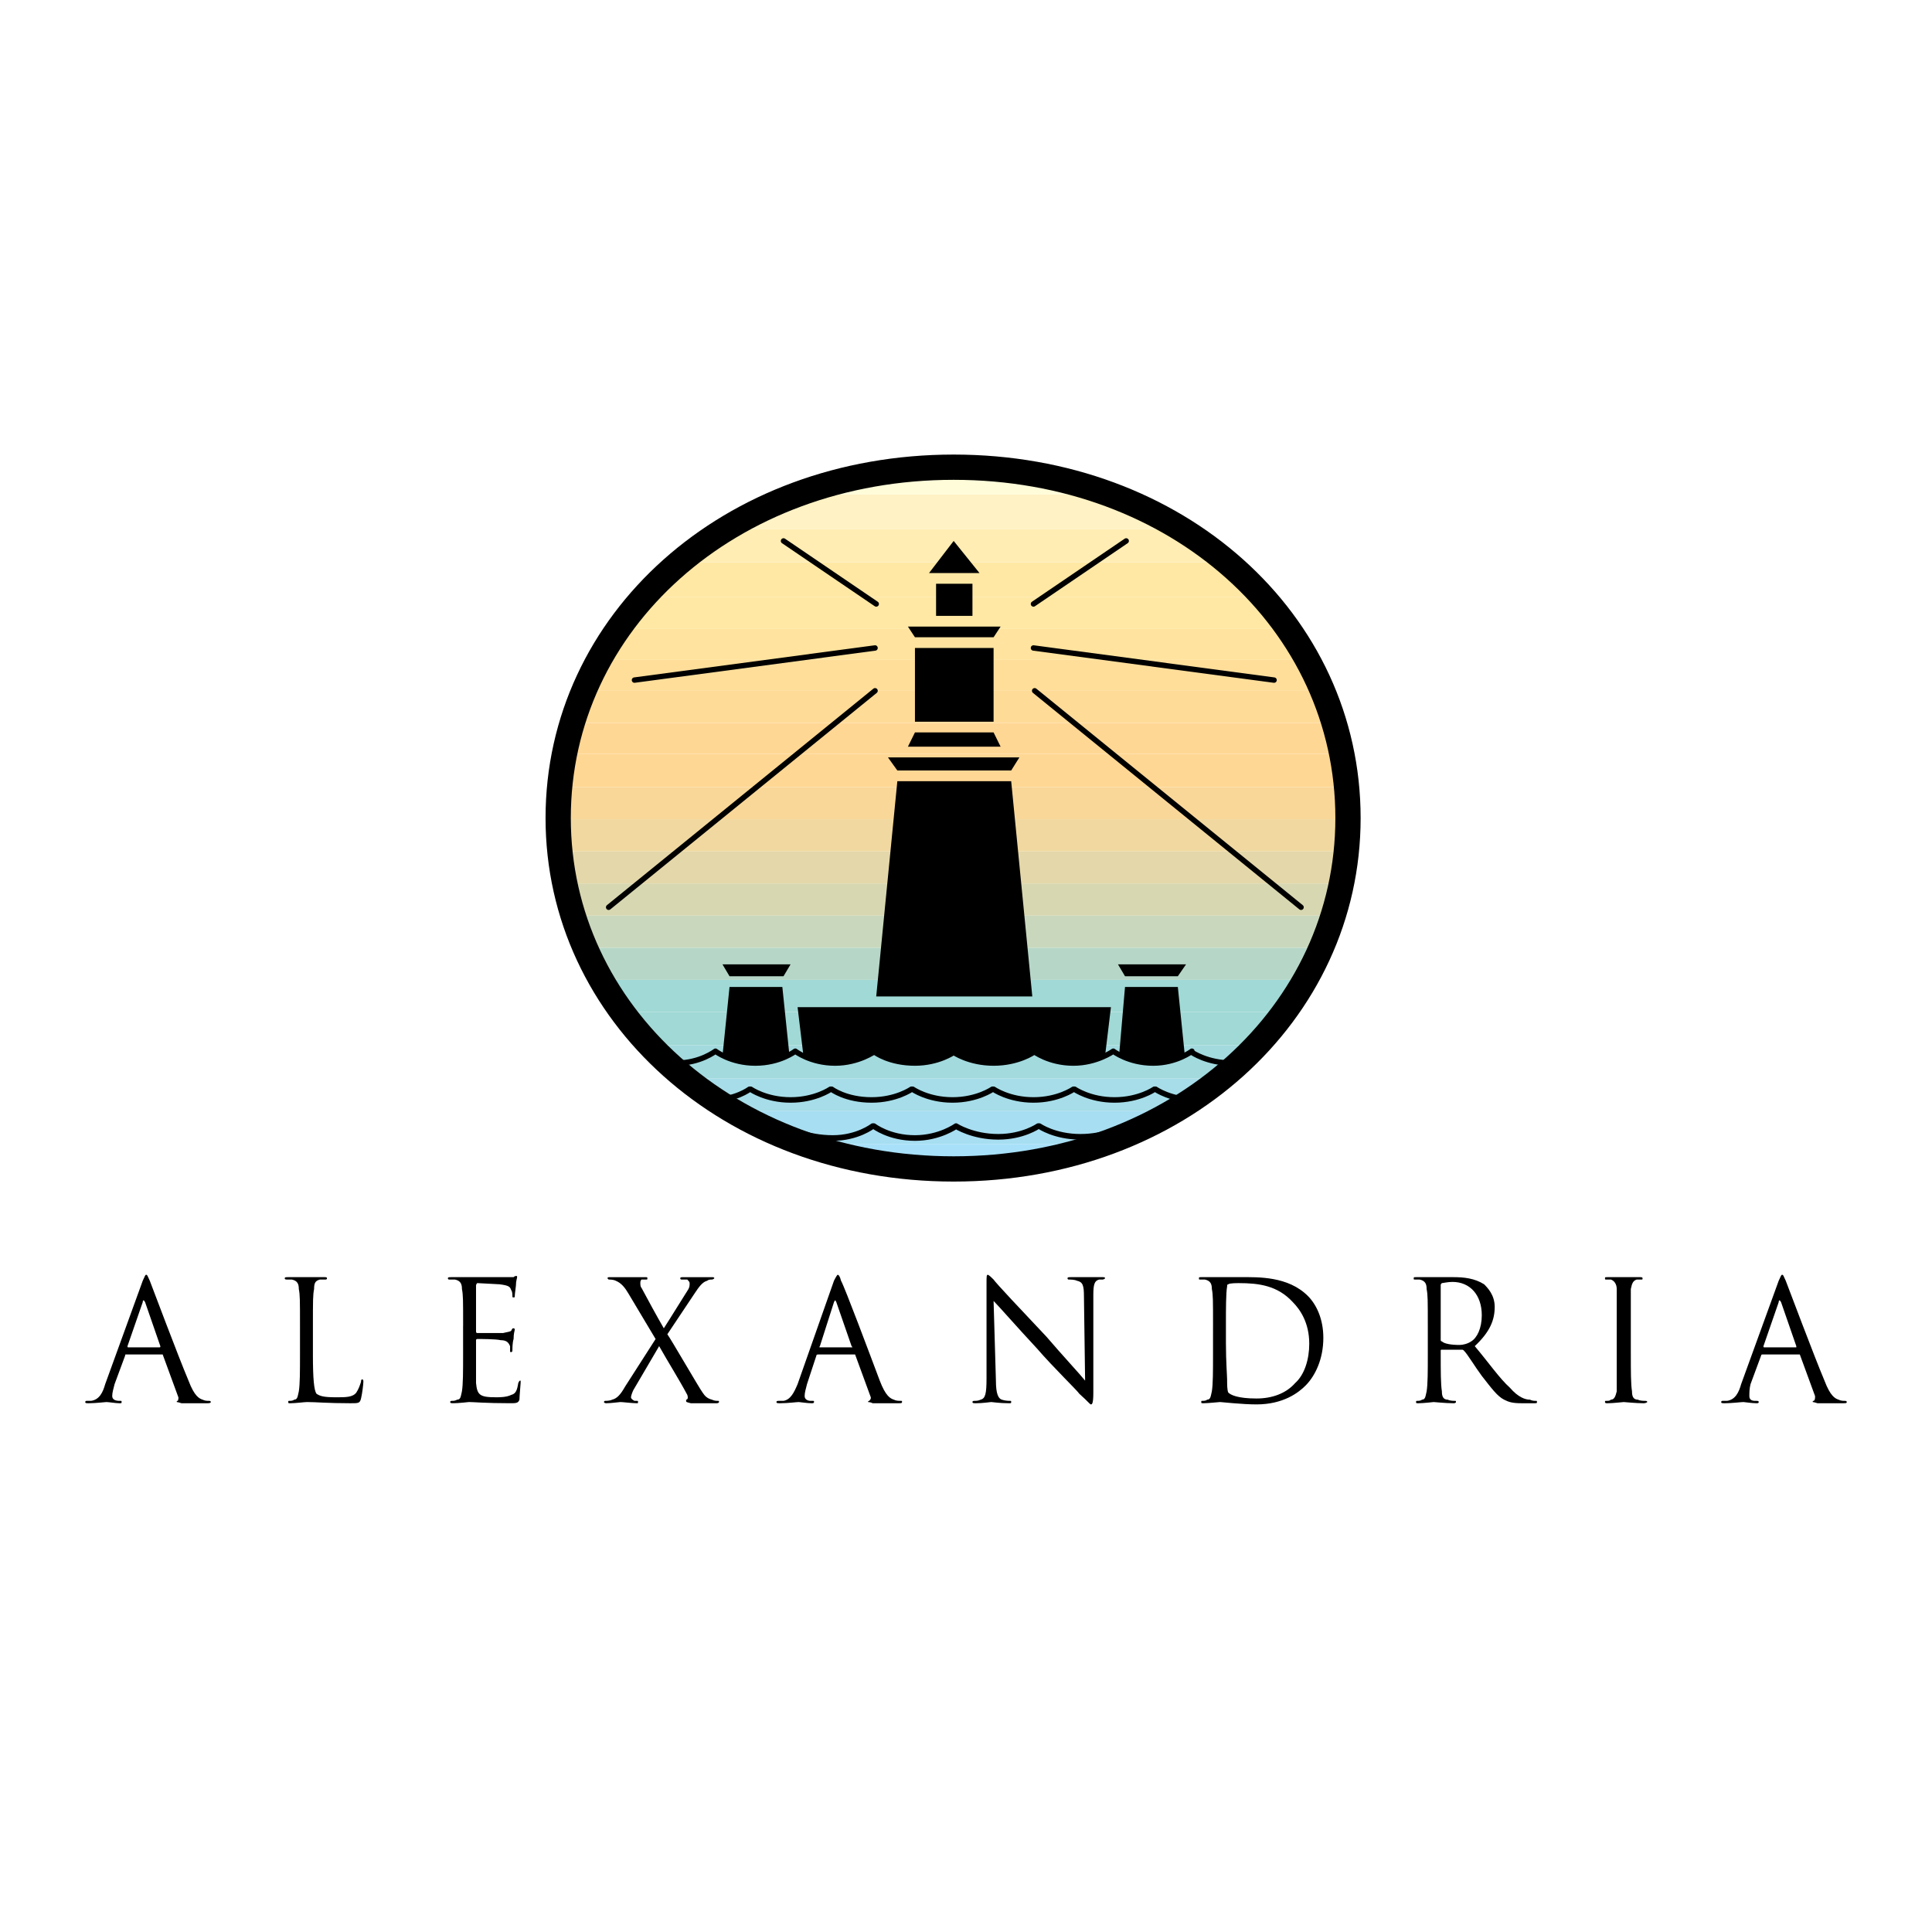 <?xml version="1.0" encoding="utf-8"?>
<!-- Generator: Adobe Illustrator 13.0.0, SVG Export Plug-In . SVG Version: 6.00 Build 14576)  -->
<!DOCTYPE svg PUBLIC "-//W3C//DTD SVG 1.0//EN" "http://www.w3.org/TR/2001/REC-SVG-20010904/DTD/svg10.dtd">
<svg version="1.0" id="Layer_1" xmlns="http://www.w3.org/2000/svg" xmlns:xlink="http://www.w3.org/1999/xlink" x="0px" y="0px"
	 width="192.756px" height="192.756px" viewBox="0 0 192.756 192.756" enable-background="new 0 0 192.756 192.756"
	 xml:space="preserve">
<g>
	<polygon fill-rule="evenodd" clip-rule="evenodd" fill="#FFFFFF" points="0,0 192.756,0 192.756,192.756 0,192.756 0,0 	"/>
	<path fill-rule="evenodd" clip-rule="evenodd" d="M14.241,127.779c0.234-0.475,0.234-0.594,0.352-0.594
		c0.117,0,0.117,0.119,0.351,0.594c0.234,0.592,2.81,7.475,3.864,9.967c0.585,1.543,1.054,1.781,1.405,1.898
		c0.234,0.119,0.468,0.119,0.585,0.119c0.117,0,0.234,0,0.234,0.119s-0.234,0.119-0.351,0.119c-0.234,0-1.405,0-2.576,0
		c-0.352-0.119-0.469-0.119-0.469-0.119c0-0.119,0-0.119,0.117-0.119c0-0.119,0.117-0.236,0-0.475l-1.522-4.152c0,0,0,0-0.117,0
		h-3.513c-0.117,0-0.117,0-0.117,0.117l-1.054,2.848c-0.117,0.477-0.234,0.832-0.234,1.188s0.352,0.475,0.703,0.475h0.117
		c0.117,0,0.117,0,0.117,0.119s0,0.119-0.234,0.119c-0.351,0-1.054-0.119-1.288-0.119c-0.117,0-1.053,0.119-1.756,0.119
		c-0.234,0-0.351,0-0.351-0.119s0.117-0.119,0.117-0.119c0.117,0,0.351,0,0.468,0c0.82-0.119,1.171-0.83,1.405-1.662L14.241,127.779
		L14.241,127.779z M15.88,134.424c0.117,0,0.117,0,0.117-0.119l-1.522-4.391c-0.117-0.236-0.234-0.236-0.234,0l-1.522,4.391
		c0,0.119,0,0.119,0.117,0.119H15.88L15.88,134.424z"/>
	<path fill-rule="evenodd" clip-rule="evenodd" d="M31.219,135.137c0,2.49,0.117,3.559,0.352,3.914
		c0.351,0.238,0.703,0.357,1.99,0.357c0.937,0,1.639,0,1.991-0.475c0.234-0.355,0.351-0.713,0.468-1.068
		c0-0.119,0-0.238,0.117-0.238s0.117,0.119,0.117,0.238c0,0.236-0.117,1.186-0.234,1.662c-0.117,0.475-0.234,0.475-1.054,0.475
		c-2.342,0-3.396-0.119-4.333-0.119c-0.234,0-1.171,0.119-1.639,0.119c-0.234,0-0.234,0-0.234-0.119s0-0.119,0.117-0.119
		c0.117,0,0.352,0,0.468-0.119c0.352,0,0.352-0.355,0.469-0.83c0.117-0.713,0.117-2.018,0.117-3.678v-2.85
		c0-2.609,0-3.084-0.117-3.678c0-0.475-0.117-0.83-0.703-0.949c-0.117,0-0.351,0-0.468,0s-0.234,0-0.234-0.119
		s0.117-0.119,0.352-0.119c0.702,0,1.756,0,1.873,0c0,0,1.171,0,1.756,0c0.117,0,0.234,0,0.234,0.119s-0.117,0.119-0.117,0.119
		c-0.117,0-0.351,0-0.585,0c-0.468,0.119-0.585,0.355-0.585,0.949c-0.117,0.594-0.117,1.068-0.117,3.678V135.137L31.219,135.137z"/>
	<path fill-rule="evenodd" clip-rule="evenodd" d="M46.206,132.287c0-2.609,0-3.084-0.117-3.678c0-0.475-0.117-0.83-0.703-0.949
		c-0.117,0-0.351,0-0.585,0c0,0-0.117,0-0.117-0.119s0.117-0.119,0.351-0.119c0.703,0,1.756,0,1.756,0c0.117,0,3.396,0,3.747,0
		c0.351,0,0.585,0,0.702,0c0.117-0.117,0.234-0.117,0.234-0.117c0.117,0,0.117,0,0.117,0.117c0,0.119-0.117,0.357-0.117,0.832
		c0,0.117-0.117,0.83-0.117,1.066c0,0.119,0,0.119-0.117,0.119s-0.117,0-0.117-0.119c0-0.117,0-0.473-0.117-0.592
		c-0.117-0.357-0.234-0.475-1.171-0.594c-0.234,0-1.991-0.119-2.225-0.119c0,0-0.117,0.119-0.117,0.238v4.508
		c0,0.119,0,0.238,0.117,0.238c0.234,0,2.225,0,2.576,0c0.468-0.119,0.703-0.119,0.82-0.238c0.117-0.236,0.117-0.236,0.234-0.236
		c0,0,0.117,0,0.117,0.119c0,0.117-0.117,0.355-0.117,0.949c-0.117,0.355-0.117,0.949-0.117,1.068c0,0.117,0,0.236-0.117,0.236
		c-0.117,0-0.117,0-0.117-0.119c0-0.117,0-0.355,0-0.475c-0.117-0.236-0.234-0.594-0.937-0.594
		c-0.469-0.117-1.991-0.117-2.342-0.117c0,0-0.117,0-0.117,0.117v1.426c0,0.592,0,2.49,0,2.848c0.117,1.186,0.351,1.424,1.99,1.424
		c0.352,0,1.054,0,1.522-0.238c0.468-0.119,0.585-0.475,0.702-1.186c0.117-0.238,0.117-0.238,0.234-0.238c0,0,0,0.119,0,0.238
		c0,0.117-0.117,1.305-0.117,1.66c-0.117,0.357-0.351,0.357-0.937,0.357c-2.459,0-3.63-0.119-4.098-0.119
		c0,0-1.054,0.119-1.522,0.119c-0.234,0-0.352,0-0.352-0.119s0.117-0.119,0.234-0.119s0.234,0,0.468-0.119
		c0.352,0,0.352-0.355,0.468-0.83c0.117-0.713,0.117-2.018,0.117-3.678V132.287L46.206,132.287z"/>
	<path fill-rule="evenodd" clip-rule="evenodd" d="M65.408,133.594l-2.693-4.51c-0.351-0.594-0.703-1.068-1.288-1.305
		c-0.234-0.119-0.585-0.119-0.702-0.119l-0.117-0.119c0-0.119,0.117-0.119,0.234-0.119c0.468,0,1.873,0,1.99,0s0.937,0,1.522,0
		c0.234,0,0.234,0,0.234,0.119s0,0.119-0.117,0.119c-0.117,0-0.351,0-0.468,0c-0.117,0.119-0.117,0.236-0.117,0.355
		s0,0.355,0.117,0.475c0.703,1.307,1.405,2.611,2.225,4.035c0.468-0.713,2.225-3.561,2.459-3.916
		c0.117-0.238,0.117-0.355,0.117-0.594c0-0.119-0.117-0.236-0.234-0.355c-0.234,0-0.468,0-0.585,0c0,0-0.117,0-0.117-0.119
		s0.117-0.119,0.352-0.119c0.585,0,1.288,0,1.405,0s0.82,0,1.405,0c0.117,0,0.234,0,0.234,0.119c0,0-0.117,0.119-0.234,0.119
		c-0.117,0-0.352,0-0.468,0.119c-0.469,0.117-0.82,0.592-1.288,1.305l-2.693,4.035c0.352,0.475,3.162,5.34,3.513,5.814
		c0.234,0.355,0.469,0.594,0.937,0.711c0.234,0.119,0.468,0.119,0.585,0.119c0.117,0,0.117,0,0.117,0.119c0,0,0,0.119-0.234,0.119
		c-0.937,0-1.756,0-2.576,0c-0.468-0.119-0.468-0.119-0.468-0.238v-0.119c0.117,0,0.234-0.117,0.117-0.475
		c-0.82-1.543-1.874-3.203-2.81-4.865l-2.576,4.391c-0.117,0.238-0.234,0.594-0.234,0.713s0.117,0.236,0.351,0.355h0.234
		c0.117,0,0.117,0,0.117,0.119s0,0.119-0.117,0.119c-0.469,0-1.405-0.119-1.64-0.119c-0.117,0-0.937,0.119-1.405,0.119
		c-0.234,0-0.234-0.119-0.234-0.119c0-0.119,0.117-0.119,0.117-0.119c0.117,0,0.468,0,0.702-0.119
		c0.468-0.117,0.819-0.475,1.288-1.305L65.408,133.594L65.408,133.594z"/>
	<path fill-rule="evenodd" clip-rule="evenodd" d="M83.206,127.779c0.234-0.475,0.351-0.594,0.351-0.594
		c0.117,0,0.234,0.119,0.352,0.594c0.352,0.592,2.927,7.475,3.864,9.967c0.586,1.543,1.054,1.781,1.405,1.898
		c0.234,0.119,0.468,0.119,0.702,0.119c0.117,0,0.117,0,0.117,0.119s-0.117,0.119-0.351,0.119c-0.234,0-1.405,0-2.576,0
		c-0.234-0.119-0.468-0.119-0.468-0.119c0-0.119,0.117-0.119,0.117-0.119c0.117-0.119,0.234-0.236,0.117-0.475l-1.522-4.152h-0.117
		h-3.513c-0.117,0-0.234,0-0.234,0.117l-0.937,2.848c-0.117,0.477-0.234,0.832-0.234,1.188s0.351,0.475,0.585,0.475h0.234
		c0.117,0,0.117,0,0.117,0.119s-0.117,0.119-0.234,0.119c-0.468,0-1.171-0.119-1.288-0.119c-0.234,0-1.054,0.119-1.873,0.119
		c-0.234,0-0.352,0-0.352-0.119s0.117-0.119,0.234-0.119s0.351,0,0.468,0c0.703-0.119,1.054-0.83,1.405-1.662L83.206,127.779
		L83.206,127.779z M84.962,134.424c0.117,0,0.117,0,0-0.119l-1.522-4.391c-0.117-0.236-0.117-0.236-0.234,0l-1.405,4.391
		c-0.117,0.119,0,0.119,0,0.119H84.962L84.962,134.424z"/>
	<path fill-rule="evenodd" clip-rule="evenodd" d="M99.363,137.746c0,1.305,0.234,1.781,0.586,1.898
		c0.352,0.119,0.702,0.119,0.819,0.119s0.117,0,0.117,0.119s0,0.119-0.234,0.119c-0.937,0-1.639-0.119-1.756-0.119
		s-0.82,0.119-1.522,0.119c-0.234,0-0.351,0-0.351-0.119s0.117-0.119,0.234-0.119c0.117,0,0.351,0,0.585-0.119
		c0.468-0.117,0.585-0.594,0.585-2.135v-9.494c0-0.594,0-0.83,0.117-0.83s0.469,0.355,0.586,0.475
		c0.233,0.355,2.692,2.967,5.269,5.695c1.522,1.781,3.396,3.797,3.864,4.391l-0.117-8.426c0-1.066-0.117-1.424-0.703-1.541
		c-0.233-0.119-0.702-0.119-0.819-0.119s-0.117-0.119-0.117-0.119c0-0.119,0.117-0.119,0.352-0.119c0.702,0,1.521,0,1.756,0
		c0.117,0,0.703,0,1.405,0c0.117,0,0.234,0,0.234,0.119c0,0-0.117,0.119-0.234,0.119c0,0-0.117,0-0.352,0
		c-0.468,0.119-0.585,0.475-0.585,1.543v9.73c0,1.068-0.117,1.186-0.234,1.186s-0.234-0.236-1.171-1.068
		c-0.117-0.236-2.576-2.609-4.215-4.508c-1.99-2.137-3.747-4.154-4.332-4.746L99.363,137.746L99.363,137.746z"/>
	<path fill-rule="evenodd" clip-rule="evenodd" d="M121.025,132.287c0-2.609,0-3.084-0.117-3.678c0-0.475-0.117-0.83-0.703-0.949
		c-0.117,0-0.352,0-0.468,0c-0.117,0-0.117,0-0.117-0.119s0-0.119,0.233-0.119c0.703,0,1.757,0,1.874,0s1.171,0,2.107,0
		c1.64,0,4.684-0.117,6.674,1.898c0.82,0.832,1.522,2.256,1.522,4.154c0,2.137-0.819,3.797-1.757,4.746
		c-0.702,0.713-2.225,1.898-4.917,1.898c-1.405,0-3.513-0.236-3.63-0.236s-1.171,0.119-1.64,0.119c-0.234,0-0.234,0-0.234-0.119
		s0-0.119,0.117-0.119s0.352,0,0.469-0.119c0.352,0,0.352-0.355,0.469-0.83c0.117-0.713,0.117-2.018,0.117-3.678V132.287
		L121.025,132.287z M122.312,134.068c0,1.779,0.117,3.203,0.117,3.559c0,0.475,0,1.068,0.117,1.307
		c0.234,0.236,0.937,0.594,2.811,0.594c1.521,0,2.927-0.477,3.863-1.543c0.937-0.832,1.405-2.373,1.405-3.916
		c0-2.137-0.937-3.441-1.639-4.154c-1.522-1.66-3.396-1.898-5.387-1.898c-0.233,0-0.937,0-1.054,0.119
		c-0.117,0-0.117,0.119-0.117,0.236c-0.117,0.594-0.117,2.375-0.117,3.561V134.068L122.312,134.068z"/>
	<path fill-rule="evenodd" clip-rule="evenodd" d="M142.452,132.287c0-2.609,0-3.084-0.117-3.678c0-0.475-0.117-0.83-0.703-0.949
		c-0.116,0-0.351,0-0.468,0s-0.117,0-0.117-0.119s0-0.119,0.234-0.119c0.702,0,1.756,0,1.873,0s1.405,0,1.874,0
		c1.053,0,2.107,0.119,3.044,0.713c0.351,0.355,1.054,1.068,1.054,2.254c0,1.307-0.469,2.492-1.99,3.916
		c1.404,1.662,2.458,3.205,3.512,4.154c0.82,0.949,1.522,1.186,1.991,1.186c0.233,0.119,0.468,0.119,0.585,0.119
		s0.117,0,0.117,0.119s0,0.119-0.351,0.119h-1.171c-0.938,0-1.288-0.119-1.757-0.357c-0.702-0.355-1.288-1.186-2.225-2.373
		c-0.702-0.949-1.405-2.135-1.757-2.492c-0.116-0.117-0.116-0.117-0.233-0.117h-1.99c-0.117,0-0.117,0-0.117,0.117v0.357
		c0,1.66,0,2.965,0.117,3.678c0,0.475,0.116,0.83,0.585,0.83c0.234,0.119,0.586,0.119,0.702,0.119c0.117,0,0.117,0,0.117,0.119
		c0,0,0,0.119-0.233,0.119c-0.82,0-1.874-0.119-1.991-0.119c0,0-1.054,0.119-1.521,0.119c-0.234,0-0.234,0-0.234-0.119
		s0-0.119,0.117-0.119s0.351,0,0.468-0.119c0.352,0,0.352-0.355,0.469-0.83c0.117-0.713,0.117-2.018,0.117-3.678V132.287
		L142.452,132.287z M143.74,133.711c0,0,0,0.119,0.117,0.119c0.233,0.238,0.937,0.357,1.756,0.357c0.352,0,0.819-0.119,1.171-0.357
		c0.585-0.355,1.054-1.305,1.054-2.609c0-2.018-1.171-3.324-2.927-3.324c-0.469,0-0.938,0.119-1.054,0.119
		c-0.117,0.119-0.117,0.119-0.117,0.238V133.711L143.74,133.711z"/>
	<path fill-rule="evenodd" clip-rule="evenodd" d="M162.708,135.137c0,1.66,0,2.965,0.117,3.678c0,0.475,0.117,0.83,0.585,0.83
		c0.234,0.119,0.586,0.119,0.703,0.119s0.234,0,0.234,0.119c0,0-0.117,0.119-0.352,0.119c-0.819,0-1.874-0.119-1.99-0.119
		c-0.117,0-1.055,0.119-1.64,0.119c-0.117,0-0.234,0-0.234-0.119s0-0.119,0.117-0.119c0.234,0,0.352,0,0.469-0.119
		c0.352,0,0.468-0.355,0.585-0.83c0-0.713,0-2.018,0-3.678v-2.85c0-2.609,0-3.084,0-3.678c0-0.475-0.233-0.83-0.585-0.949
		c-0.117,0-0.352,0-0.469,0s-0.117,0-0.117-0.119s0-0.119,0.234-0.119c0.585,0,1.522,0,1.64,0c0.116,0,1.171,0,1.639,0
		c0.117,0,0.234,0,0.234,0.119s0,0.119-0.117,0.119s-0.234,0-0.468,0c-0.352,0.119-0.469,0.355-0.586,0.949c0,0.594,0,1.068,0,3.678
		V135.137L162.708,135.137z"/>
	<path fill-rule="evenodd" clip-rule="evenodd" d="M177.461,127.779c0.234-0.475,0.234-0.594,0.352-0.594s0.117,0.119,0.351,0.594
		c0.234,0.592,2.811,7.475,3.864,9.967c0.585,1.543,1.054,1.781,1.405,1.898c0.234,0.119,0.468,0.119,0.585,0.119
		s0.234,0,0.234,0.119s-0.117,0.119-0.352,0.119c-0.233,0-1.404,0-2.575,0c-0.352-0.119-0.469-0.119-0.469-0.119
		c0-0.119,0-0.119,0.117-0.119c0.117-0.119,0.117-0.236,0.117-0.475l-1.522-4.152c-0.117,0-0.117,0-0.233,0h-3.513
		c0,0-0.117,0-0.117,0.117l-1.055,2.848c-0.116,0.477-0.116,0.832-0.116,1.188s0.233,0.475,0.585,0.475h0.117
		c0.117,0,0.234,0,0.234,0.119s-0.117,0.119-0.234,0.119c-0.469,0-1.171-0.119-1.288-0.119c-0.234,0-1.171,0.119-1.873,0.119
		c-0.234,0-0.352,0-0.352-0.119s0.117-0.119,0.117-0.119c0.117,0,0.352,0,0.469,0c0.819-0.119,1.171-0.83,1.404-1.662
		L177.461,127.779L177.461,127.779z M179.218,134.424c0,0,0,0,0-0.119l-1.522-4.391c-0.117-0.236-0.234-0.236-0.234,0l-1.522,4.391
		c0,0.119,0,0.119,0.117,0.119H179.218L179.218,134.424z"/>
	<path fill-rule="evenodd" clip-rule="evenodd" fill="#A8E0F9" d="M110.062,114.133H80.22c4.571,1.607,9.599,2.49,14.929,2.49
		C100.479,116.623,105.502,115.74,110.062,114.133L110.062,114.133z"/>
	<path fill-rule="evenodd" clip-rule="evenodd" fill="#A7DEF1" d="M80.22,114.133h29.843c2.532-0.893,4.921-2.01,7.142-3.322H73.058
		C75.286,112.123,77.683,113.24,80.22,114.133L80.22,114.133z"/>
	<path fill-rule="evenodd" clip-rule="evenodd" fill="#A6DDE8" d="M73.058,110.811h44.146c1.632-0.967,3.174-2.037,4.611-3.205
		H68.43C69.874,108.773,71.421,109.844,73.058,110.811L73.058,110.811z"/>
	<path fill-rule="evenodd" clip-rule="evenodd" fill="#A2DADE" d="M68.43,107.605h53.386c1.275-1.035,2.468-2.145,3.575-3.322
		h-60.55C65.952,105.461,67.15,106.57,68.43,107.605L68.43,107.605z"/>
	<path fill-rule="evenodd" clip-rule="evenodd" fill="#A0D9D5" d="M64.841,104.283h60.55c0.991-1.055,1.912-2.164,2.757-3.322H62.07
		C62.919,102.119,63.844,103.229,64.841,104.283L64.841,104.283z"/>
	<path fill-rule="evenodd" clip-rule="evenodd" fill="#A0D9D5" d="M62.07,100.961h66.078c0.753-1.031,1.446-2.1,2.074-3.205H59.986
		C60.618,98.861,61.314,99.93,62.07,100.961L62.07,100.961z"/>
	<path fill-rule="evenodd" clip-rule="evenodd" fill="#B6D7C8" d="M59.986,97.756h70.236c0.591-1.038,1.126-2.107,1.601-3.204
		H58.376C58.854,95.649,59.392,96.718,59.986,97.756L59.986,97.756z"/>
	<path fill-rule="evenodd" clip-rule="evenodd" fill="#C9D8BD" d="M58.376,94.552h73.446c0.452-1.043,0.85-2.112,1.19-3.204H57.179
		C57.522,92.44,57.922,93.509,58.376,94.552L58.376,94.552z"/>
	<path fill-rule="evenodd" clip-rule="evenodd" fill="#D7D7B1" d="M57.179,91.348h75.833c0.328-1.047,0.602-2.116,0.822-3.204
		H56.351C56.573,89.232,56.85,90.301,57.179,91.348L57.179,91.348z"/>
	<path fill-rule="evenodd" clip-rule="evenodd" fill="#E4D7A9" d="M56.351,88.145h77.484c0.214-1.052,0.376-2.12,0.486-3.204h-78.46
		C55.972,86.024,56.135,87.093,56.351,88.145L56.351,88.145z"/>
	<path fill-rule="evenodd" clip-rule="evenodd" fill="#F0D8A0" d="M55.861,84.94h78.46c0.106-1.054,0.163-2.123,0.167-3.204H55.692
		C55.696,82.817,55.754,83.886,55.861,84.94L55.861,84.94z"/>
	<path fill-rule="evenodd" clip-rule="evenodd" fill="#F9D799" d="M55.692,81.737h78.796c0-0.04,0.002-0.079,0.002-0.119
		c0-1.041-0.05-2.069-0.145-3.085H55.836c-0.095,1.016-0.146,2.044-0.146,3.085C55.69,81.658,55.692,81.697,55.692,81.737
		L55.692,81.737z"/>
	<path fill-rule="evenodd" clip-rule="evenodd" fill="#FFD794" d="M55.836,78.533h78.509c-0.104-1.125-0.264-2.233-0.479-3.323
		H56.32C56.103,76.299,55.942,77.408,55.836,78.533L55.836,78.533z"/>
	<path fill-rule="evenodd" clip-rule="evenodd" fill="#FFD794" d="M56.32,75.21h77.546c-0.207-1.046-0.464-2.075-0.769-3.085H57.094
		C56.788,73.135,56.528,74.164,56.32,75.21L56.32,75.21z"/>
	<path fill-rule="evenodd" clip-rule="evenodd" fill="#FFDB98" d="M57.094,72.125h76.003c-0.33-1.091-0.716-2.16-1.156-3.204H58.256
		C57.815,69.964,57.426,71.033,57.094,72.125L57.094,72.125z"/>
	<path fill-rule="evenodd" clip-rule="evenodd" fill="#FFDE9A" d="M58.256,68.92h73.685c-0.443-1.055-0.943-2.084-1.494-3.085
		H59.759C59.205,66.836,58.703,67.865,58.256,68.92L58.256,68.92z"/>
	<path fill-rule="evenodd" clip-rule="evenodd" fill="#FFE39E" d="M59.759,65.835h70.688c-0.584-1.062-1.225-2.091-1.922-3.085
		H61.692C60.991,63.745,60.346,64.774,59.759,65.835L59.759,65.835z"/>
	<path fill-rule="evenodd" clip-rule="evenodd" fill="#FFE8A4" d="M61.692,62.75h66.833c-0.781-1.114-1.633-2.183-2.548-3.204
		H64.251C63.333,60.567,62.477,61.636,61.692,62.75L61.692,62.75z"/>
	<path fill-rule="evenodd" clip-rule="evenodd" fill="#FFE8A4" d="M64.251,59.546h61.727c-1.091-1.219-2.273-2.368-3.541-3.441
		h-54.63C66.535,57.178,65.348,58.328,64.251,59.546L64.251,59.546z"/>
	<path fill-rule="evenodd" clip-rule="evenodd" fill="#FFEDB3" d="M67.807,56.105h54.63c-1.429-1.209-2.963-2.319-4.595-3.323
		H72.418C70.783,53.786,69.241,54.896,67.807,56.105L67.807,56.105z"/>
	<path fill-rule="evenodd" clip-rule="evenodd" fill="#FFF2C4" d="M72.418,52.782h45.423c-2.195-1.351-4.563-2.508-7.078-3.441
		H79.517C76.996,50.274,74.622,51.431,72.418,52.782L72.418,52.782z"/>
	<path fill-rule="evenodd" clip-rule="evenodd" fill="#FFFCD9" d="M79.517,49.341h31.247c-4.746-1.76-10.011-2.729-15.615-2.729
		C89.544,46.612,84.273,47.581,79.517,49.341L79.517,49.341z"/>
	<path fill="none" stroke="#000000" stroke-width="2.52" stroke-miterlimit="2.613" d="M95.148,46.612
		c-22.363,0-39.458,15.426-39.458,35.006c0,19.462,17.095,35.007,39.458,35.007c22.364,0,39.342-15.545,39.342-35.007
		C134.49,62.038,117.513,46.612,95.148,46.612L95.148,46.612z"/>
	
		<path fill="none" stroke="#000000" stroke-width="0.54" stroke-linecap="square" stroke-linejoin="round" stroke-miterlimit="2.613" d="
		M122.898,106.062c-2.459,0-3.981-1.068-3.981-1.068l0,0v-0.117c0,0-1.521,1.186-3.863,1.186c-2.459,0-3.981-1.186-3.981-1.186l0,0
		l0,0c0,0-1.639,1.186-3.98,1.186c-2.459,0-3.981-1.186-3.981-1.186l0,0v0.117c0,0-1.521,1.068-3.98,1.068s-3.981-1.068-3.981-1.068
		l0,0l0,0c0,0-1.522,1.068-3.864,1.068c-2.576,0-3.981-1.068-3.981-1.068h-0.117l0.117-0.117c0,0-1.639,1.186-3.981,1.186
		c-2.458,0-3.981-1.186-3.981-1.186l0,0l0,0c0,0-1.522,1.186-3.981,1.186c-2.458,0-3.981-1.186-3.981-1.186l0,0l0,0
		c0,0-1.522,1.186-3.864,1.186"/>
	
		<path fill="none" stroke="#000000" stroke-width="0.55" stroke-linecap="square" stroke-linejoin="round" stroke-miterlimit="2.613" d="
		M119.269,109.742c-2.459,0-3.98-1.068-3.98-1.068h-0.117l0,0c0,0-1.522,1.068-3.981,1.068s-3.98-1.068-3.98-1.068h-0.117l0,0
		c0,0-1.522,1.068-3.981,1.068s-3.98-1.068-3.98-1.068h-0.117l0,0c0,0-1.522,1.068-3.981,1.068c-2.459,0-3.981-1.068-3.981-1.068
		h-0.117l0,0c0,0-1.522,1.068-3.981,1.068c-2.576,0-3.981-1.068-3.981-1.068h-0.117l0,0c0,0-1.522,1.068-3.981,1.068
		s-3.981-1.068-3.981-1.068h-0.117l0,0c0,0-1.405,1.068-3.747,1.068"/>
	
		<path fill="none" stroke="#000000" stroke-width="0.561" stroke-linecap="square" stroke-linejoin="round" stroke-miterlimit="2.613" d="
		M112.009,112.471c0,0-1.756,0.949-4.215,0.949c-2.576,0-4.098-1.068-4.098-1.068h-0.117l0,0c0,0-1.522,1.068-3.981,1.068
		c-2.576,0-4.215-1.068-4.215-1.068l0,0l0,0c0,0-1.639,1.188-4.098,1.188c-2.576,0-4.098-1.188-4.098-1.188H87.07l0,0
		c0,0-1.522,1.188-3.981,1.188c-2.576,0-4.333-0.949-4.333-0.949"/>
	<polygon fill-rule="evenodd" clip-rule="evenodd" points="89.528,77.939 100.886,77.939 102.993,99.418 87.421,99.418 
		89.528,77.939 	"/>
	<polygon fill-rule="evenodd" clip-rule="evenodd" points="89.528,76.871 100.886,76.871 101.705,75.566 88.592,75.566 
		89.528,76.871 	"/>
	<polygon fill-rule="evenodd" clip-rule="evenodd" points="99.832,74.498 99.13,73.074 91.285,73.074 90.582,74.498 99.832,74.498 	
		"/>
	<polygon fill-rule="evenodd" clip-rule="evenodd" points="91.285,64.649 99.13,64.649 99.13,72.006 91.285,72.006 91.285,64.649 	
		"/>
	<polygon fill-rule="evenodd" clip-rule="evenodd" points="91.285,63.581 99.13,63.581 99.832,62.513 90.582,62.513 91.285,63.581 	
		"/>
	<polygon fill-rule="evenodd" clip-rule="evenodd" points="93.392,58.241 97.022,58.241 97.022,61.445 93.392,61.445 93.392,58.241 
			"/>
	<polygon fill-rule="evenodd" clip-rule="evenodd" points="95.148,53.969 92.69,57.173 97.725,57.173 95.148,53.969 	"/>
	<polygon fill-rule="evenodd" clip-rule="evenodd" points="112.243,97.4 117.513,97.4 118.332,96.214 111.541,96.214 112.243,97.4 	
		"/>
	<polygon fill-rule="evenodd" clip-rule="evenodd" points="72.785,97.4 78.171,97.4 78.874,96.214 72.082,96.214 72.785,97.4 	"/>
	<path fill-rule="evenodd" clip-rule="evenodd" d="M83.323,106.062c2.342,0,3.981-1.186,3.981-1.186l-0.117,0.117h0.117
		c0,0,1.405,1.068,3.981,1.068c2.342,0,3.864-1.068,3.864-1.068l0,0l0,0c0,0,1.522,1.068,3.981,1.068c2.458,0,3.98-1.068,3.98-1.068
		v-0.117l0,0c0,0,1.522,1.186,3.981,1.186c1.405,0,2.459-0.355,3.161-0.711l0.586-4.865H79.576l0.585,4.865
		C80.864,105.707,81.917,106.062,83.323,106.062L83.323,106.062z"/>
	<path fill-rule="evenodd" clip-rule="evenodd" d="M115.054,106.062c1.404,0,2.459-0.355,3.161-0.711l-0.702-6.883h-5.27
		l-0.585,6.764C112.243,105.588,113.414,106.062,115.054,106.062L115.054,106.062z"/>
	<path fill-rule="evenodd" clip-rule="evenodd" d="M75.361,106.062c1.522,0,2.693-0.475,3.396-0.83l-0.703-6.764h-5.269
		l-0.703,6.883C72.785,105.707,73.956,106.062,75.361,106.062L75.361,106.062z"/>
	<path fill="none" stroke="#000000" stroke-width="0.54" stroke-linecap="round" stroke-miterlimit="2.613" d="M87.421,60.258
		l-9.25-6.289 M112.36,53.969l-9.25,6.289 M87.304,64.649l-24.003,3.204 M127.113,67.853l-24.003-3.204 M87.304,68.92L60.725,90.518
		 M129.807,90.518L103.228,68.92"/>
</g>
</svg>
